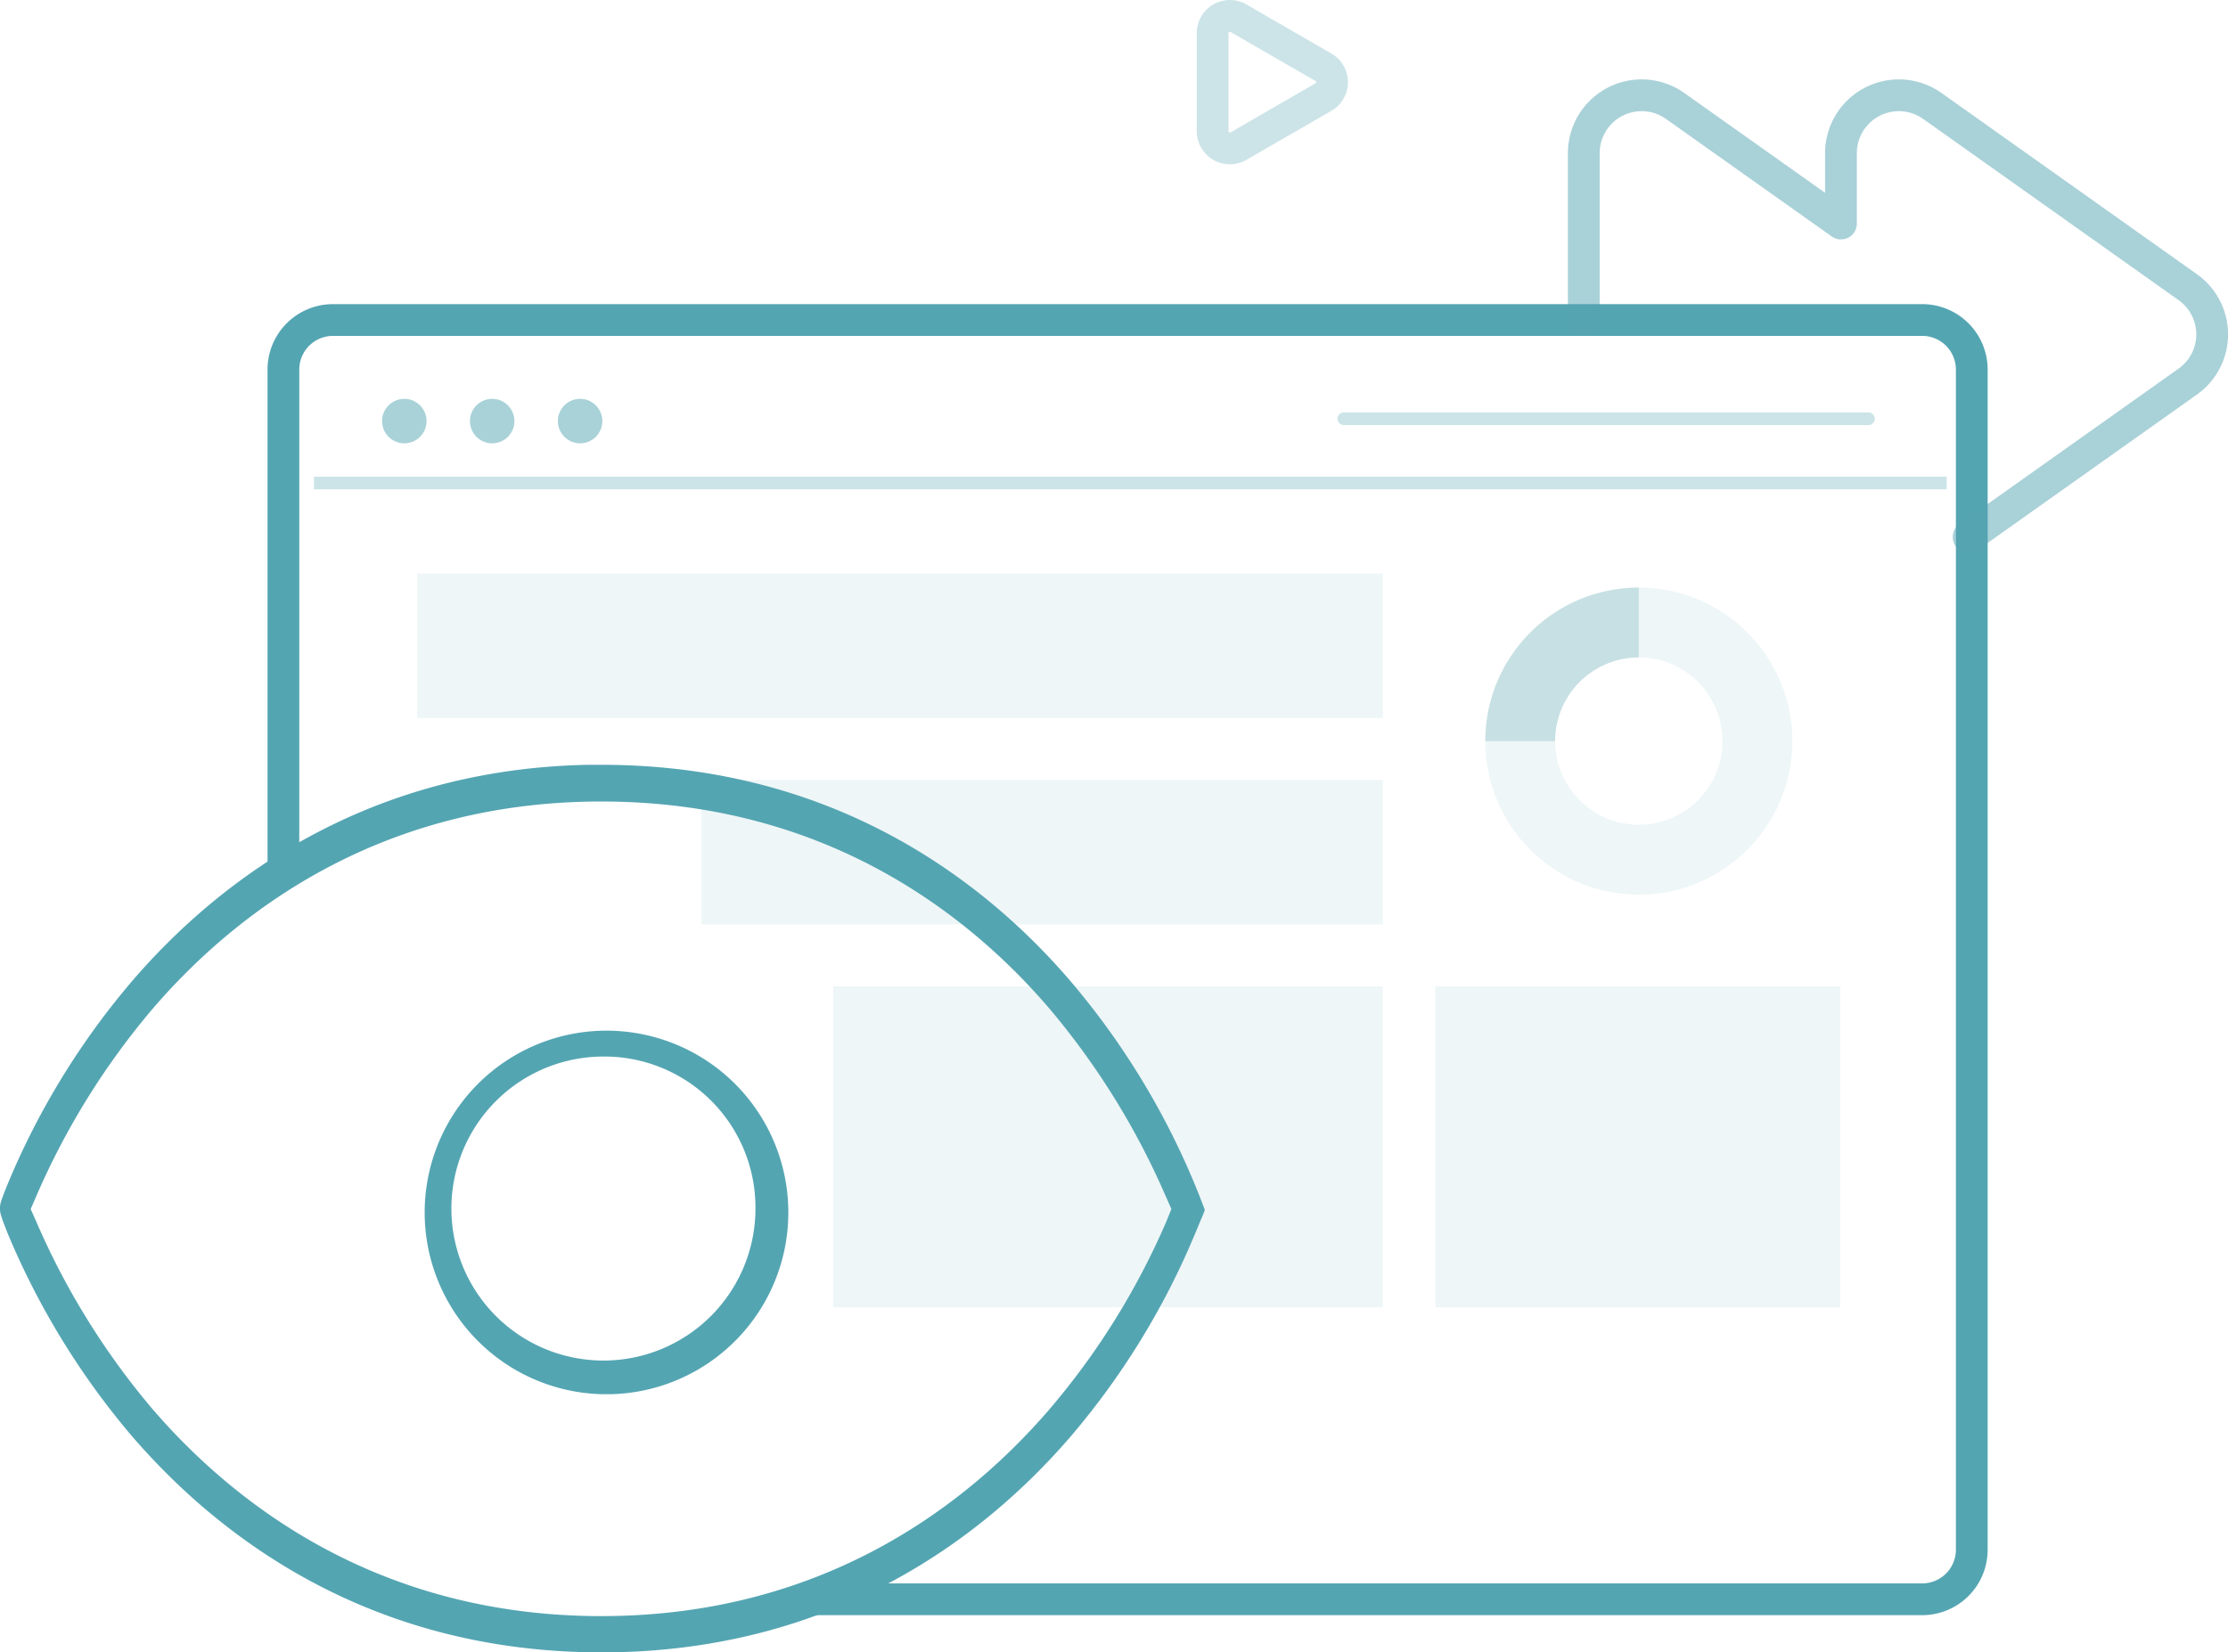 <svg id="图层_1" data-name="图层 1" xmlns="http://www.w3.org/2000/svg" viewBox="0 0 350.69 260.1"><defs><style>.cls-1,.cls-4{opacity:0.3;}.cls-2{fill:#54a5b2;}.cls-3,.cls-9{opacity:0.5;}.cls-4,.cls-6,.cls-7,.cls-8,.cls-9{fill:none;}.cls-4,.cls-6,.cls-8,.cls-9{stroke:#54a5b2;}.cls-4,.cls-6,.cls-7,.cls-8{stroke-miterlimit:10;}.cls-4,.cls-8,.cls-9{stroke-width:5px;}.cls-5,.cls-6{opacity:0.1;}.cls-6,.cls-7{stroke-width:11px;}.cls-7{stroke:#2e8a93;opacity:0.2;}.cls-8,.cls-9{stroke-linecap:round;}.cls-9{stroke-linejoin:round;}</style></defs><title>dr-p4-5</title><g class="cls-1"><polygon class="cls-2" points="306.41 75.04 49.41 75.04 49.41 77.04 306.41 77.04 306.41 75.04 306.41 75.04"/></g><g class="cls-1"><path class="cls-2" d="M294.09,64.92H211.53a1,1,0,0,0,0,2h82.56a1,1,0,0,0,0-2Z"/></g><g class="cls-3"><path class="cls-2" d="M63.64,62.79a3.5,3.5,0,1,0,3.5,3.5,3.5,3.5,0,0,0-3.5-3.5Z"/></g><g class="cls-3"><path class="cls-2" d="M77.47,62.79a3.5,3.5,0,1,0,3.5,3.5,3.5,3.5,0,0,0-3.5-3.5Z"/></g><g class="cls-3"><path class="cls-2" d="M91.31,62.79a3.5,3.5,0,1,0,3.5,3.5,3.5,3.5,0,0,0-3.5-3.5Z"/></g><path class="cls-4" d="M208.28,10.57l-13.34-7.7a2.71,2.71,0,0,0-4.07,2.35V20.62A2.71,2.71,0,0,0,194.94,23l13.34-7.7A2.71,2.71,0,0,0,208.28,10.57Z"/><g class="cls-5"><rect class="cls-2" x="65.66" y="90.28" width="152" height="22.76"/></g><g class="cls-5"><rect class="cls-2" x="110.41" y="122.78" width="107.25" height="22.76"/></g><g class="cls-5"><rect class="cls-2" x="131.16" y="155.28" width="86.5" height="50.51"/></g><g class="cls-5"><rect class="cls-2" x="225.91" y="155.28" width="63.75" height="50.51"/></g><circle class="cls-6" cx="257.95" cy="116.67" r="18.67"/><path class="cls-7" d="M239.28,116.67A18.67,18.67,0,0,1,257.95,98"/><path class="cls-8" d="M126.79,251.77H302.58a7.8,7.8,0,0,0,7.78-7.78V58.16a7.8,7.8,0,0,0-7.78-7.78H52.39a7.8,7.8,0,0,0-7.78,7.78V137"/><path class="cls-2" d="M168.55,154.52c-13.32-15.57-37-34.12-73.91-34.12h-2c-35.73.67-58.79,18.84-71.9,34.11A120.25,120.25,0,0,0,1.35,186.06C0,189.33,0,189.61,0,190.24s0,.94,1.32,4.2A121.46,121.46,0,0,0,20.69,226c13.39,15.57,37.08,34.13,74,34.13s60.59-18.56,73.94-34.11A120.24,120.24,0,0,0,188,194.47c.42-1,.75-1.79,1-2.41a15.9,15.9,0,0,0,.64-1.59A120.58,120.58,0,0,0,168.55,154.52Zm15,37.86a116.47,116.47,0,0,1-18.33,29.44c-12.78,14.87-35.4,32.6-70.58,32.6S36.82,236.7,24,221.82A117.7,117.7,0,0,1,5.72,192.34l-.89-2,.89-2.05a117.74,117.74,0,0,1,18.35-29.53c12.79-14.86,35.42-32.58,70.56-32.58h0c35.24,0,57.81,17.72,70.54,32.59a119,119,0,0,1,18.32,29.56l.89,2Z"/><path class="cls-2" d="M94.91,219.49a28.62,28.62,0,1,1,1.11,0Zm0-53.16a23.93,23.93,0,1,0,24,23.9,23.77,23.77,0,0,0-24-23.9h0Z"/><path class="cls-9" d="M309.86,84.54l34.5-24.47a9.11,9.11,0,0,0,0-14.86L304.15,16.68a9.11,9.11,0,0,0-14.38,7.43V35.19L263.67,16.68a9.11,9.11,0,0,0-14.38,7.43V50.37"/></svg>